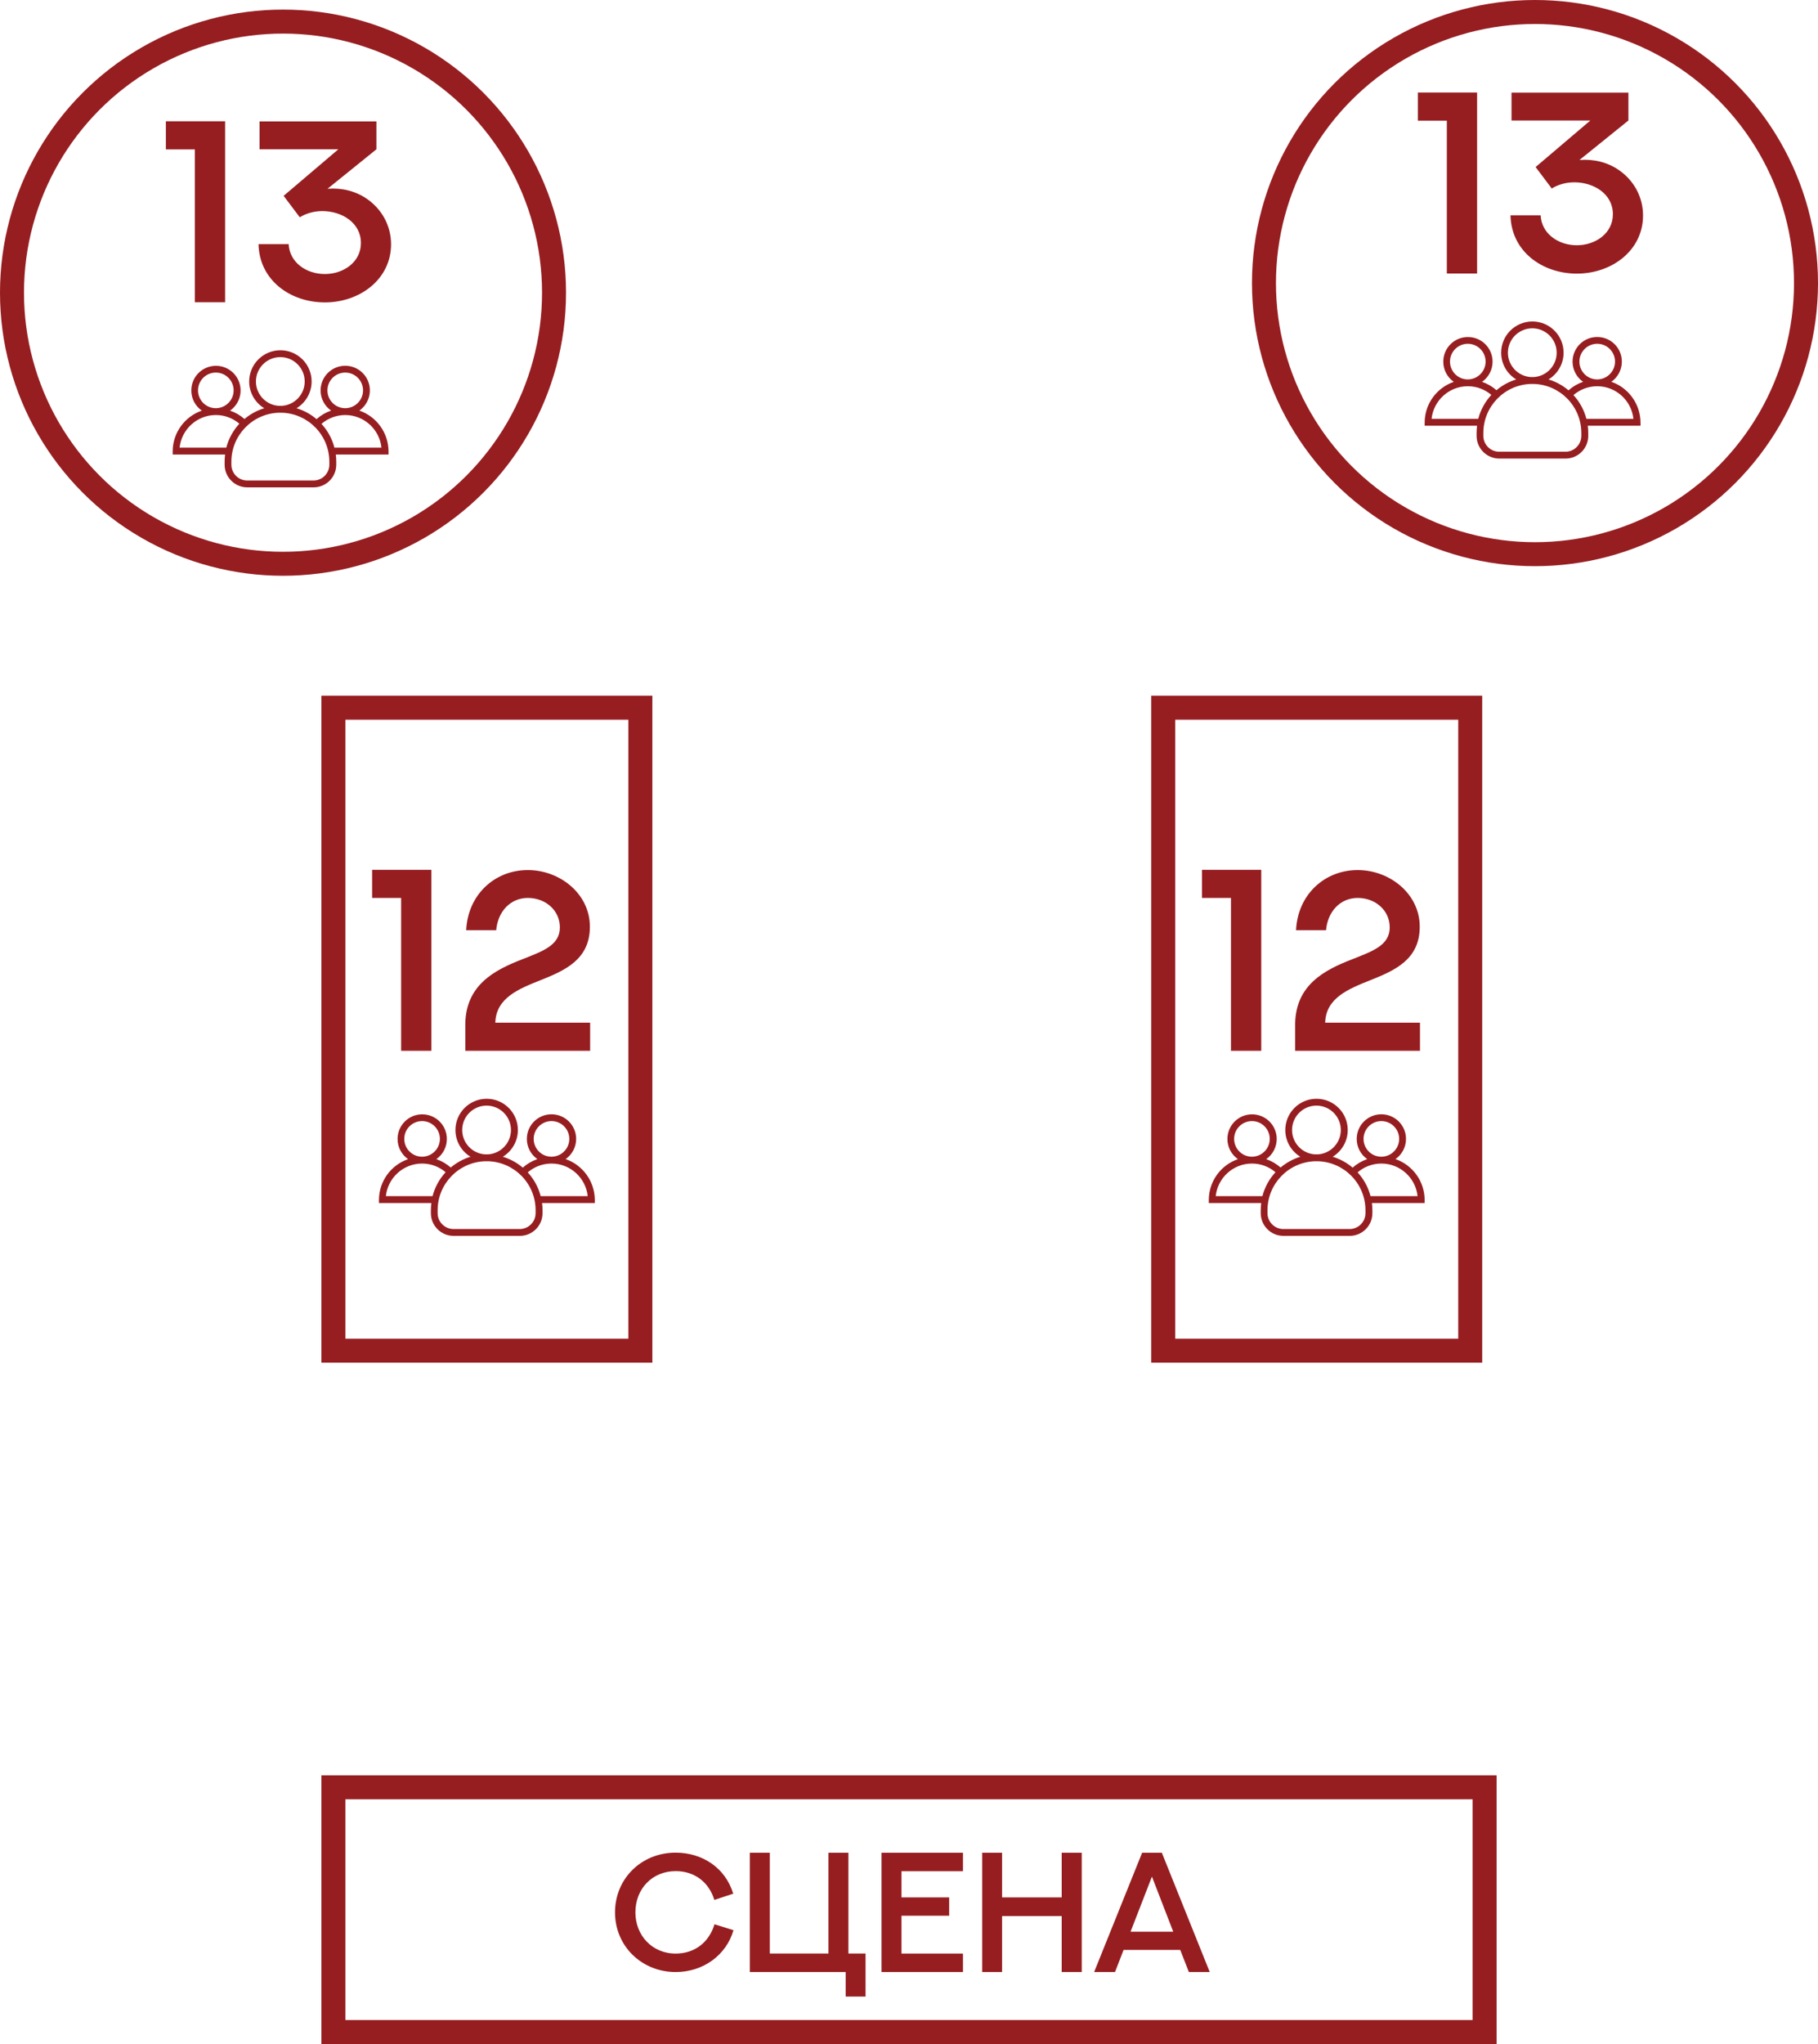 <?xml version="1.0" encoding="UTF-8"?> <svg xmlns="http://www.w3.org/2000/svg" width="379" height="426" viewBox="0 0 379 426" fill="none"> <circle cx="320" cy="59" r="56.5" stroke="#961E21" stroke-width="5"></circle> <circle cx="59" cy="61" r="56.5" stroke="#961E21" stroke-width="5"></circle> <rect x="69.5" y="147.5" width="64" height="134" stroke="#961E21" stroke-width="5"></rect> <rect x="242.5" y="147.5" width="64" height="134" stroke="#961E21" stroke-width="5"></rect> <rect x="309.5" y="372.5" width="51" height="240" transform="rotate(90 309.5 372.5)" stroke="#961E21" stroke-width="5"></rect> <path d="M74.919 85.572C76.236 84.646 77.109 83.106 77.109 81.37C77.109 78.529 74.812 76.232 71.972 76.232C69.131 76.232 66.834 78.529 66.834 81.37C66.834 83.106 67.698 84.646 69.024 85.572C67.894 85.964 66.861 86.57 65.988 87.353C64.786 86.329 63.37 85.546 61.821 85.082C63.7 83.943 64.964 81.868 64.964 79.509C64.964 75.912 62.053 73 58.456 73C54.858 73 51.947 75.921 51.947 79.509C51.947 81.868 53.202 83.943 55.09 85.082C53.558 85.546 52.16 86.32 50.967 87.326C50.095 86.561 49.08 85.964 47.967 85.581C49.285 84.655 50.157 83.115 50.157 81.379C50.157 78.538 47.86 76.241 45.02 76.241C42.179 76.241 39.882 78.538 39.882 81.379C39.882 83.115 40.746 84.655 42.072 85.581C38.538 86.801 36 90.158 36 94.102V94.69C36 94.708 36.018 94.725 36.036 94.725H46.925C46.863 95.215 46.827 95.723 46.827 96.23V96.836C46.827 99.453 48.946 101.572 51.564 101.572H65.365C67.983 101.572 70.102 99.453 70.102 96.836V96.23C70.102 95.723 70.066 95.215 70.004 94.725H80.964C80.982 94.725 81 94.708 81 94.69V94.102C80.982 90.149 78.454 86.792 74.919 85.572ZM68.259 81.361C68.259 79.313 69.924 77.648 71.972 77.648C74.019 77.648 75.684 79.313 75.684 81.361C75.684 83.382 74.055 85.029 72.043 85.074C72.016 85.074 71.998 85.074 71.972 85.074C71.945 85.074 71.927 85.074 71.9 85.074C69.879 85.038 68.259 83.391 68.259 81.361ZM53.354 79.509C53.354 76.704 55.633 74.425 58.438 74.425C61.242 74.425 63.522 76.704 63.522 79.509C63.522 82.216 61.394 84.433 58.731 84.584C58.634 84.584 58.536 84.584 58.438 84.584C58.34 84.584 58.242 84.584 58.144 84.584C55.482 84.433 53.354 82.216 53.354 79.509ZM41.28 81.361C41.28 79.313 42.945 77.648 44.993 77.648C47.041 77.648 48.706 79.313 48.706 81.361C48.706 83.382 47.076 85.029 45.064 85.074C45.037 85.074 45.02 85.074 44.993 85.074C44.966 85.074 44.948 85.074 44.922 85.074C42.909 85.038 41.28 83.391 41.28 81.361ZM47.174 93.292H37.442C37.843 89.499 41.048 86.525 44.94 86.498C44.957 86.498 44.975 86.498 44.993 86.498C45.011 86.498 45.029 86.498 45.046 86.498C46.898 86.507 48.59 87.193 49.899 88.306C48.617 89.695 47.664 91.404 47.174 93.292ZM68.659 96.836C68.659 98.661 67.172 100.148 65.347 100.148H51.546C49.721 100.148 48.234 98.661 48.234 96.836V96.23C48.234 90.701 52.65 86.178 58.144 86.017C58.242 86.026 58.349 86.026 58.447 86.026C58.544 86.026 58.651 86.026 58.749 86.017C64.243 86.178 68.659 90.701 68.659 96.23V96.836V96.836ZM69.719 93.292C69.229 91.413 68.294 89.73 67.021 88.341C68.339 87.202 70.048 86.516 71.918 86.498C71.936 86.498 71.954 86.498 71.972 86.498C71.989 86.498 72.007 86.498 72.025 86.498C75.916 86.525 79.121 89.499 79.522 93.292H69.719Z" fill="#961E21"></path> <path d="M34.577 25.28V31.142H40.623V63H46.931V25.28H34.577ZM54.108 25.306V31.115H70.536L59.128 40.815L62.493 45.283C63.807 44.468 65.463 43.995 67.198 43.995C71.22 43.995 75.241 46.387 75.241 50.646C75.241 54.667 71.561 57.112 67.724 57.112C63.807 57.112 60.364 54.667 60.179 50.882H53.897C54.055 58.4 60.521 63.026 67.724 63.026C75.031 63.026 81.524 58.19 81.524 50.908C81.524 47.044 79.605 43.575 76.45 41.419C74.164 39.842 71.298 39.106 68.276 39.343L78.474 31.115V25.306H54.108Z" fill="#961E21"></path> <path d="M335.919 79.572C337.236 78.646 338.109 77.106 338.109 75.37C338.109 72.529 335.812 70.232 332.972 70.232C330.131 70.232 327.834 72.529 327.834 75.37C327.834 77.106 328.698 78.646 330.024 79.572C328.894 79.964 327.861 80.57 326.988 81.353C325.786 80.329 324.37 79.546 322.821 79.082C324.7 77.943 325.964 75.868 325.964 73.509C325.964 69.912 323.053 67 319.455 67C315.858 67 312.947 69.921 312.947 73.509C312.947 75.868 314.202 77.943 316.09 79.082C314.558 79.546 313.16 80.32 311.967 81.326C311.095 80.561 310.08 79.964 308.967 79.581C310.285 78.655 311.157 77.115 311.157 75.379C311.157 72.538 308.86 70.241 306.02 70.241C303.179 70.241 300.882 72.538 300.882 75.379C300.882 77.115 301.746 78.655 303.072 79.581C299.538 80.801 297 84.158 297 88.102V88.69C297 88.708 297.018 88.725 297.036 88.725H307.925C307.863 89.215 307.827 89.723 307.827 90.23V90.836C307.827 93.453 309.946 95.572 312.564 95.572H326.365C328.983 95.572 331.102 93.453 331.102 90.836V90.23C331.102 89.723 331.066 89.215 331.004 88.725H341.964C341.982 88.725 342 88.708 342 88.69V88.102C341.982 84.149 339.454 80.792 335.919 79.572ZM329.259 75.361C329.259 73.313 330.924 71.648 332.972 71.648C335.019 71.648 336.684 73.313 336.684 75.361C336.684 77.382 335.055 79.029 333.043 79.074C333.016 79.074 332.998 79.074 332.972 79.074C332.945 79.074 332.927 79.074 332.9 79.074C330.879 79.038 329.259 77.391 329.259 75.361ZM314.354 73.509C314.354 70.704 316.633 68.425 319.438 68.425C322.242 68.425 324.522 70.704 324.522 73.509C324.522 76.216 322.394 78.433 319.732 78.584C319.634 78.584 319.536 78.584 319.438 78.584C319.34 78.584 319.242 78.584 319.144 78.584C316.482 78.433 314.354 76.216 314.354 73.509ZM302.28 75.361C302.28 73.313 303.945 71.648 305.993 71.648C308.041 71.648 309.706 73.313 309.706 75.361C309.706 77.382 308.076 79.029 306.064 79.074C306.037 79.074 306.02 79.074 305.993 79.074C305.966 79.074 305.948 79.074 305.922 79.074C303.909 79.038 302.28 77.391 302.28 75.361ZM308.174 87.292H298.442C298.843 83.499 302.048 80.525 305.939 80.498C305.957 80.498 305.975 80.498 305.993 80.498C306.011 80.498 306.028 80.498 306.046 80.498C307.898 80.507 309.59 81.193 310.899 82.306C309.617 83.695 308.664 85.404 308.174 87.292ZM329.659 90.836C329.659 92.661 328.172 94.148 326.347 94.148H312.546C310.721 94.148 309.234 92.661 309.234 90.836V90.23C309.234 84.701 313.65 80.178 319.144 80.017C319.242 80.026 319.349 80.026 319.447 80.026C319.545 80.026 319.651 80.026 319.749 80.017C325.243 80.178 329.659 84.701 329.659 90.23V90.836V90.836ZM330.719 87.292C330.229 85.413 329.294 83.73 328.021 82.341C329.339 81.202 331.048 80.516 332.918 80.498C332.936 80.498 332.954 80.498 332.972 80.498C332.989 80.498 333.007 80.498 333.025 80.498C336.916 80.525 340.121 83.499 340.522 87.292H330.719Z" fill="#961E21"></path> <path d="M295.577 19.28V25.142H301.623V57H307.931V19.28H295.577ZM315.108 19.306V25.115H331.536L320.128 34.815L323.493 39.283C324.807 38.468 326.463 37.995 328.198 37.995C332.22 37.995 336.241 40.387 336.241 44.646C336.241 48.667 332.561 51.112 328.724 51.112C324.807 51.112 321.364 48.667 321.18 44.882H314.897C315.055 52.4 321.521 57.026 328.724 57.026C336.031 57.026 342.524 52.19 342.524 44.908C342.524 41.044 340.605 37.575 337.45 35.419C335.164 33.842 332.298 33.106 329.276 33.343L339.474 25.115V19.306H315.108Z" fill="#961E21"></path> <path d="M290.919 241.572C292.236 240.646 293.109 239.106 293.109 237.37C293.109 234.529 290.812 232.232 287.972 232.232C285.131 232.232 282.834 234.529 282.834 237.37C282.834 239.106 283.698 240.646 285.024 241.572C283.894 241.964 282.861 242.569 281.988 243.353C280.786 242.329 279.37 241.546 277.821 241.083C279.7 239.943 280.964 237.868 280.964 235.509C280.964 231.912 278.053 229 274.455 229C270.858 229 267.947 231.92 267.947 235.509C267.947 237.868 269.202 239.943 271.09 241.083C269.558 241.546 268.16 242.32 266.967 243.326C266.095 242.561 265.08 241.964 263.967 241.581C265.285 240.655 266.157 239.115 266.157 237.379C266.157 234.538 263.86 232.241 261.02 232.241C258.179 232.241 255.882 234.538 255.882 237.379C255.882 239.115 256.746 240.655 258.072 241.581C254.538 242.801 252 246.158 252 250.102V250.69C252 250.708 252.018 250.725 252.036 250.725H262.925C262.863 251.215 262.827 251.723 262.827 252.23V252.836C262.827 255.453 264.946 257.572 267.564 257.572H281.365C283.983 257.572 286.102 255.453 286.102 252.836V252.23C286.102 251.723 286.066 251.215 286.004 250.725H296.964C296.982 250.725 297 250.708 297 250.69V250.102C296.982 246.149 294.454 242.792 290.919 241.572ZM284.259 237.361C284.259 235.313 285.924 233.648 287.972 233.648C290.019 233.648 291.684 235.313 291.684 237.361C291.684 239.382 290.055 241.029 288.043 241.074C288.016 241.074 287.998 241.074 287.972 241.074C287.945 241.074 287.927 241.074 287.9 241.074C285.879 241.038 284.259 239.391 284.259 237.361ZM269.354 235.509C269.354 232.704 271.633 230.425 274.438 230.425C277.242 230.425 279.522 232.704 279.522 235.509C279.522 238.215 277.394 240.433 274.732 240.584C274.634 240.584 274.536 240.584 274.438 240.584C274.34 240.584 274.242 240.584 274.144 240.584C271.482 240.433 269.354 238.215 269.354 235.509ZM257.28 237.361C257.28 235.313 258.945 233.648 260.993 233.648C263.041 233.648 264.706 235.313 264.706 237.361C264.706 239.382 263.076 241.029 261.064 241.074C261.037 241.074 261.02 241.074 260.993 241.074C260.966 241.074 260.948 241.074 260.922 241.074C258.909 241.038 257.28 239.391 257.28 237.361ZM263.174 249.292H253.442C253.843 245.499 257.048 242.525 260.939 242.498C260.957 242.498 260.975 242.498 260.993 242.498C261.011 242.498 261.028 242.498 261.046 242.498C262.898 242.507 264.59 243.193 265.899 244.306C264.617 245.695 263.664 247.404 263.174 249.292ZM284.659 252.836C284.659 254.661 283.172 256.148 281.347 256.148H267.546C265.721 256.148 264.234 254.661 264.234 252.836V252.23C264.234 246.701 268.65 242.178 274.144 242.017C274.242 242.026 274.349 242.026 274.447 242.026C274.545 242.026 274.651 242.026 274.749 242.017C280.243 242.178 284.659 246.701 284.659 252.23V252.836V252.836ZM285.719 249.292C285.229 247.413 284.294 245.73 283.021 244.341C284.339 243.202 286.048 242.516 287.918 242.498C287.936 242.498 287.954 242.498 287.972 242.498C287.989 242.498 288.007 242.498 288.025 242.498C291.916 242.525 295.121 245.499 295.522 249.292H285.719Z" fill="#961E21"></path> <path d="M250.577 181.28V187.142H256.623V219H262.931V181.28H250.577ZM296.025 213.138H276.258C276.416 207.96 281.148 206.094 285.695 204.28C290.847 202.23 295.973 199.943 295.973 193.135C295.973 186.274 289.717 181.332 283.04 181.332C276.101 181.332 270.528 186.484 270.186 193.871H276.442C276.784 189.928 279.439 187.142 283.04 187.142C286.72 187.142 289.717 189.718 289.717 193.292C289.717 197.078 285.984 198.287 281.91 199.917C276.048 202.177 270.186 205.279 270.002 213.27V219H296.025V213.138Z" fill="#961E21"></path> <path d="M117.919 241.572C119.236 240.646 120.109 239.106 120.109 237.37C120.109 234.529 117.812 232.232 114.972 232.232C112.131 232.232 109.834 234.529 109.834 237.37C109.834 239.106 110.698 240.646 112.024 241.572C110.894 241.964 109.861 242.569 108.988 243.353C107.786 242.329 106.37 241.546 104.821 241.083C106.7 239.943 107.964 237.868 107.964 235.509C107.964 231.912 105.053 229 101.455 229C97.858 229 94.947 231.92 94.947 235.509C94.947 237.868 96.202 239.943 98.09 241.083C96.558 241.546 95.16 242.32 93.967 243.326C93.095 242.561 92.08 241.964 90.967 241.581C92.284 240.655 93.157 239.115 93.157 237.379C93.157 234.538 90.86 232.241 88.02 232.241C85.179 232.241 82.882 234.538 82.882 237.379C82.882 239.115 83.746 240.655 85.072 241.581C81.538 242.801 79 246.158 79 250.102V250.69C79 250.708 79.018 250.725 79.036 250.725H89.925C89.863 251.215 89.827 251.723 89.827 252.23V252.836C89.827 255.453 91.946 257.572 94.564 257.572H108.365C110.983 257.572 113.102 255.453 113.102 252.836V252.23C113.102 251.723 113.066 251.215 113.004 250.725H123.964C123.982 250.725 124 250.708 124 250.69V250.102C123.982 246.149 121.454 242.792 117.919 241.572ZM111.259 237.361C111.259 235.313 112.924 233.648 114.972 233.648C117.019 233.648 118.684 235.313 118.684 237.361C118.684 239.382 117.055 241.029 115.043 241.074C115.016 241.074 114.998 241.074 114.972 241.074C114.945 241.074 114.927 241.074 114.9 241.074C112.879 241.038 111.259 239.391 111.259 237.361ZM96.354 235.509C96.354 232.704 98.633 230.425 101.438 230.425C104.242 230.425 106.522 232.704 106.522 235.509C106.522 238.215 104.394 240.433 101.732 240.584C101.634 240.584 101.536 240.584 101.438 240.584C101.34 240.584 101.242 240.584 101.144 240.584C98.482 240.433 96.354 238.215 96.354 235.509ZM84.28 237.361C84.28 235.313 85.945 233.648 87.993 233.648C90.041 233.648 91.706 235.313 91.706 237.361C91.706 239.382 90.076 241.029 88.064 241.074C88.037 241.074 88.02 241.074 87.993 241.074C87.966 241.074 87.948 241.074 87.922 241.074C85.909 241.038 84.28 239.391 84.28 237.361ZM90.174 249.292H80.442C80.843 245.499 84.049 242.525 87.939 242.498C87.957 242.498 87.975 242.498 87.993 242.498C88.011 242.498 88.028 242.498 88.046 242.498C89.898 242.507 91.59 243.193 92.899 244.306C91.617 245.695 90.664 247.404 90.174 249.292ZM111.659 252.836C111.659 254.661 110.172 256.148 108.347 256.148H94.546C92.721 256.148 91.234 254.661 91.234 252.836V252.23C91.234 246.701 95.65 242.178 101.144 242.017C101.242 242.026 101.349 242.026 101.447 242.026C101.545 242.026 101.651 242.026 101.749 242.017C107.243 242.178 111.659 246.701 111.659 252.23V252.836V252.836ZM112.719 249.292C112.229 247.413 111.294 245.73 110.021 244.341C111.339 243.202 113.048 242.516 114.918 242.498C114.936 242.498 114.954 242.498 114.972 242.498C114.989 242.498 115.007 242.498 115.025 242.498C118.916 242.525 122.121 245.499 122.522 249.292H112.719Z" fill="#961E21"></path> <path d="M77.577 181.28V187.142H83.623V219H89.931V181.28H77.577ZM123.025 213.138H103.258C103.416 207.96 108.148 206.094 112.695 204.28C117.847 202.23 122.973 199.943 122.973 193.135C122.973 186.274 116.717 181.332 110.04 181.332C103.101 181.332 97.528 186.484 97.186 193.871H103.442C103.784 189.928 106.439 187.142 110.04 187.142C113.72 187.142 116.717 189.718 116.717 193.292C116.717 197.078 112.984 198.287 108.91 199.917C103.048 202.177 97.186 205.279 97.002 213.27V219H123.025V213.138Z" fill="#961E21"></path> <path d="M152.854 394.665C151.225 389.29 146.439 386.117 140.855 386.117C133.676 386.117 128.214 391.561 128.214 398.567C128.214 405.659 133.849 411 140.855 411C146.595 411 151.415 407.48 152.907 402.278L148.953 401.047C147.808 404.827 144.809 407.15 140.855 407.15C135.896 407.15 132.462 403.301 132.462 398.567C132.462 393.677 135.948 389.966 140.855 389.966C144.809 389.966 147.791 392.272 148.918 395.966L152.854 394.665ZM172.709 386.134V407.133H160.484V386.134H156.323V411H176.299V416.115H180.443V407.133H176.871V386.134H172.709ZM183.772 386.134V411H200.749V407.15H187.934V399.261H197.87V395.446H187.934V389.983H200.749V386.134H183.772ZM221.332 386.134V395.446H208.899V386.134H204.754V411H208.899V399.33H221.332V411H225.511V386.134H221.332ZM247.845 411H252.198L242.209 386.134H238.1L228.094 411H232.447L234.233 406.387H246.042L247.845 411ZM240.146 391.111L244.585 402.59H235.689L240.146 391.111Z" fill="#961E21"></path> </svg> 